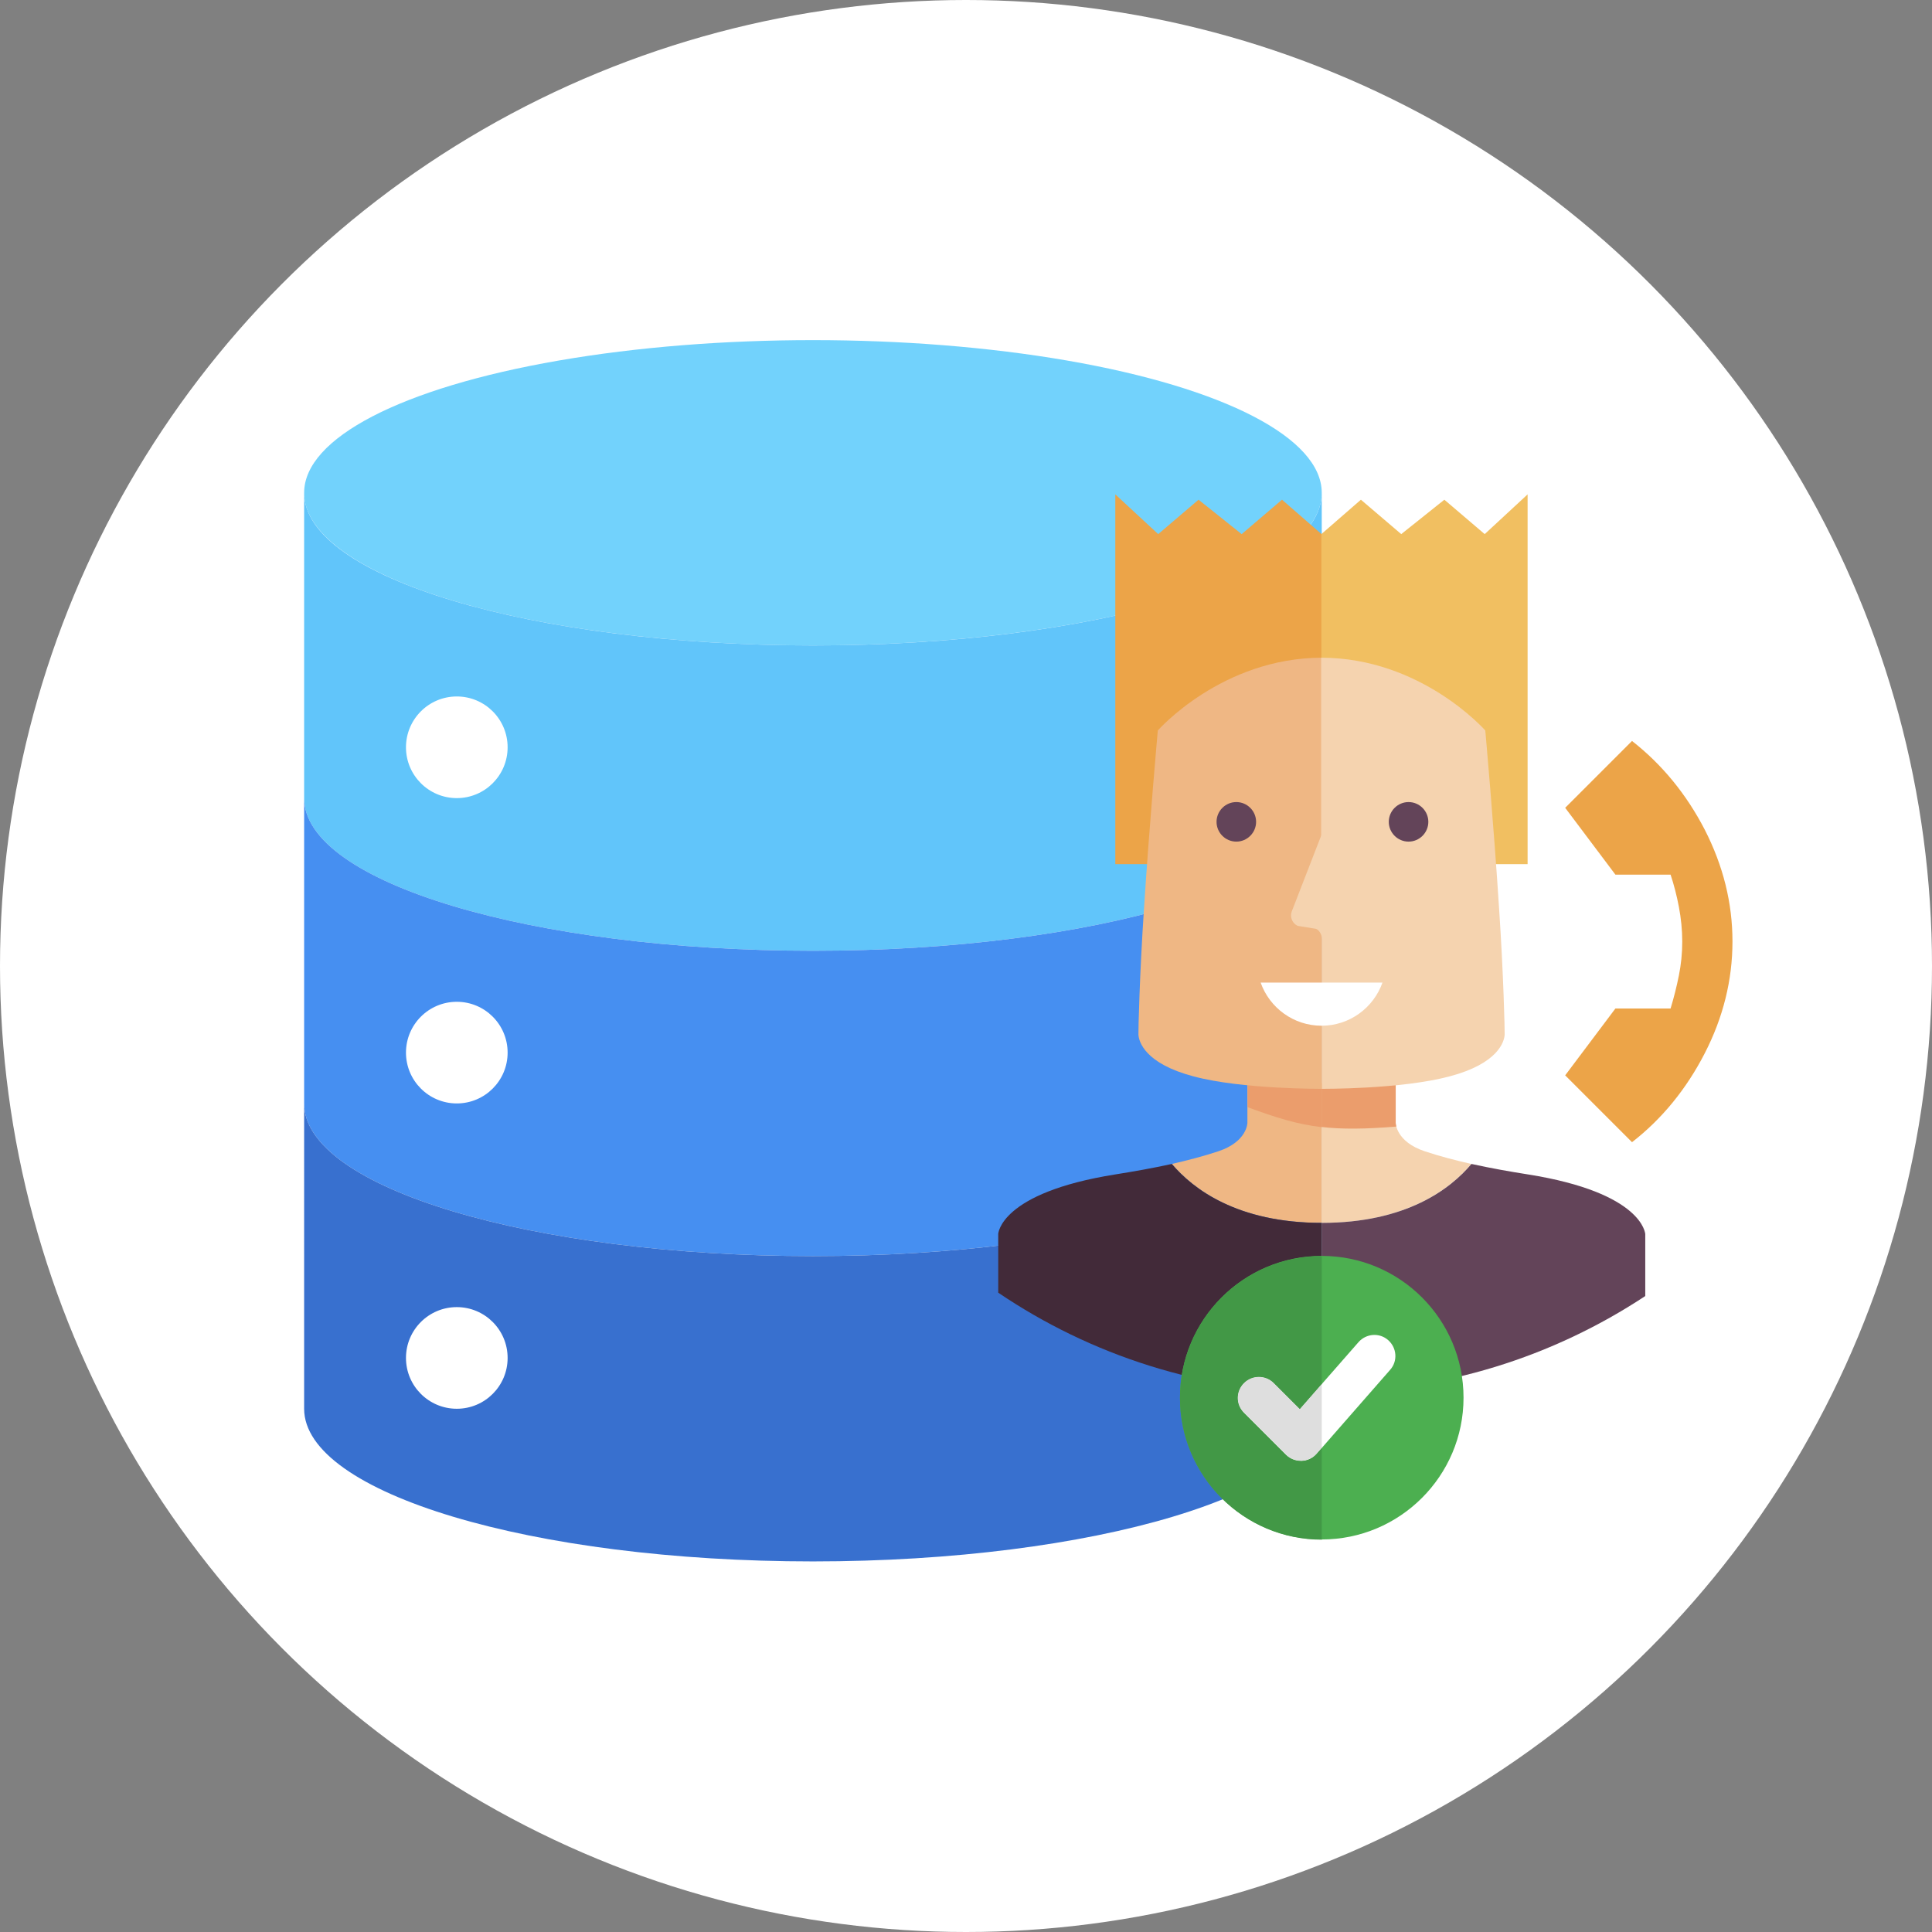 <?xml version="1.0" encoding="utf-8"?>
<!-- Generator: Adobe Illustrator 28.2.0, SVG Export Plug-In . SVG Version: 6.00 Build 0)  -->
<svg version="1.1" id="Layer_2" xmlns="http://www.w3.org/2000/svg" xmlns:xlink="http://www.w3.org/1999/xlink" x="0px" y="0px"
	 viewBox="0 161.5 977 977" enable-background="new 0 161.5 977 977" xml:space="preserve">
<rect x="0" y="161.5" width="977" height="977" fill="#808080" stroke="none"/>
<g>
	<circle fill="#FFFFFF" cx="488.5" cy="650" r="488.5"/>
	<title>callback-icon</title>
	<g>
		<ellipse fill="#72D2FC" cx="411.1" cy="410.7" rx="257.3" ry="77.2"/>
		<path fill="#61C5FA" d="M668.4,410.7v154.4c0,42.7-115.3,77.2-257.3,77.2s-257.3-34.5-257.3-77.2V410.7
			c0,42.7,115.3,77.2,257.3,77.2S668.4,453.4,668.4,410.7z"/>
		<circle fill="#FFFFFF" cx="231" cy="539.4" r="25.7"/>
		<path fill="#468FF1" d="M668.4,565.1v154.4c0,42.7-115.3,77.2-257.3,77.2s-257.3-34.5-257.3-77.2V565.1
			c0,42.7,115.3,77.2,257.3,77.2S668.4,607.8,668.4,565.1z"/>
		<path fill="#3870CF" d="M668.4,719.5v154.4c0,42.7-115.3,77.2-257.3,77.2s-257.3-34.5-257.3-77.2V719.5
			c0,42.7,115.3,77.2,257.3,77.2S668.4,762.2,668.4,719.5z"/>
		<g>
			<circle fill="#FFFFFF" cx="231" cy="693.8" r="25.7"/>
			<circle fill="#FFFFFF" cx="231" cy="848.2" r="25.7"/>
		</g>
	</g>
	<path fill="#ECA448" d="M825.3,536.2l-33.8,33.8l25.4,33.8h27.9c1.7,5.1,3.1,10.5,4.2,16.3c1.1,5.8,1.7,11.6,1.7,17.6
		s-0.6,11.6-1.7,17.1c-1.1,5.5-2.5,11.1-4.2,16.7h-27.9l-25.4,33.8l33.8,33.8c15.2-11.8,27.5-26.9,36.8-45s14-37,14-56.5
		c0-19.5-4.7-38.3-14-56.5C852.8,563.1,840.5,548.1,825.3,536.2z"/>
	<g>
		<polygon fill="#ECA448" points="668.3,598.5 564,598.5 564,411.5 585.7,431.6 606.1,414.2 627.9,431.6 648.3,414.2 668.3,431.6 		
			"/>
		<polygon fill="#F1BF61" points="668.2,598.5 772.5,598.5 772.5,411.5 750.8,431.6 730.4,414.2 708.6,431.6 688.2,414.2 
			668.2,431.6 		"/>
		<path fill="#F5D3AF" d="M668.3,779.9v-70.7h37.5v20.1c0,0,0,9.5,14.7,14.4c7.8,2.6,15.7,4.6,23.5,6.4
			C733.5,762.6,711.2,779.9,668.3,779.9z"/>
		<path fill="#EFB784" d="M668.3,779.9v-70.7h-37.5v20.1c0,0,0,9.5-14.7,14.4c-7.8,2.6-15.7,4.6-23.5,6.4
			C603.2,762.6,625.5,779.9,668.3,779.9z"/>
		<path fill="#EB9D6C" d="M668.3,709.2v22.2c10.2,1.2,21.8,1.1,37.8-0.2c-0.3-1.2-0.3-1.9-0.3-1.9v-20.1H668.3z"/>
		<path fill="#EB9D6C" d="M630.9,721.4c14.2,5.2,24.7,8.6,37.5,10.1v-22.2h-37.5V721.4z"/>
		<path fill="#EFB784" d="M668.6,494.1l0,218c0,0-40.6,0.3-65.1-6.3c-24.6-6.5-27.6-17.6-27.8-21.1c-0.1-1.5,0.6-30.8,2.8-63.5
			c2.7-42.4,7-90.3,7-90.3S617.8,494.1,668.6,494.1z"/>
		<path fill="#F5D3AF" d="M668.1,494.1v88c0,0.9,0.1,1.7-0.2,2.5l-14.7,37.9c-1,2.8,0.3,5.9,3,7.2l9.3,1.5c1.8,0.8,3,3.1,3,5.1v75.8
			c0,0,40,0.3,64.6-6.3c24.6-6.5,27.6-17.6,27.8-21.1c0.1-1.5-0.6-30.8-2.8-63.5c-2.7-42.4-7-90.3-7-90.3S718.8,494.1,668.1,494.1z"
			/>
		<path fill="#634459" d="M635.2,577.1c0,5.5-4.5,10-10,10l0,0c-5.5,0-10-4.5-10-10l0,0c0-5.5,4.5-10,10-10l0,0
			C630.7,567.1,635.2,571.6,635.2,577.1L635.2,577.1z"/>
		<path fill="#634459" d="M722.3,577.1c0,5.5-4.5,10-10,10l0,0c-5.5,0-10-4.5-10-10l0,0c0-5.5,4.5-10,10-10l0,0
			C717.8,567.1,722.3,571.6,722.3,577.1L722.3,577.1z"/>
		<path fill="#FFFFFF" d="M637.5,658.4c4.5,12.7,16.6,21.8,30.8,21.8s26.3-9.1,30.8-21.8H637.5z"/>
		<path fill="#634459" d="M772.7,755.4c-8.9-1.4-18.6-3.1-28.6-5.3c-10.6,12.6-32.9,29.8-75.7,29.8v85.7c0.5,0,0.9,0,1.4,0
			c60,0,115.7-18,162.2-48.7v-31.4C831.9,785.5,831.1,764.7,772.7,755.4z"/>
		<path fill="#422A39" d="M592.6,750.1c-10,2.2-19.8,3.9-28.6,5.3c-58.4,9.3-59.2,30.1-59.2,30.1v29.7
			c46.7,31.6,103,50.2,163.6,50.4v-85.7C625.5,779.9,603.2,762.6,592.6,750.1z"/>
	</g>
	<g>
		<path fill="#4CAF50" d="M668.4,940c-39.5,0-71.7-32.1-71.7-71.7c0-39.5,32.1-71.7,71.7-71.7s71.7,32.1,71.7,71.7
			C740.1,907.9,707.9,940,668.4,940z"/>
		<path fill="#FFFFFF" d="M657.8,900.2c-2.8,0-5.5-1.1-7.5-3.1l-21.2-21.2c-4.2-4.2-4.2-10.9,0-15c4.2-4.2,10.9-4.2,15,0l13.2,13.2
			l29.7-33.9c3.9-4.4,10.6-4.9,15-1c4.4,3.9,4.9,10.6,1,15l-37.2,42.5c-1.9,2.2-4.7,3.5-7.6,3.6H657.8z"/>
		<path fill="#429846" d="M668.4,796.7c-39.5,0-71.7,32.1-71.7,71.7c0,39.5,32.1,71.7,71.7,71.7v-46.4l-2.6,3
			c-1.9,2.2-4.7,3.5-7.6,3.6h-0.4c-2.8,0-5.5-1.1-7.5-3.1l-21.2-21.2c-4.2-4.2-4.2-10.9,0-15c2.1-2.1,4.8-3.1,7.5-3.1
			c2.7,0,5.4,1,7.5,3.1l13.2,13.2l11.1-12.7V796.7z"/>
		<path fill="#DEDEDE" d="M636.6,857.8c-2.7,0-5.4,1-7.5,3.1c-4.2,4.2-4.2,10.9,0,15l21.2,21.2c2,2,4.7,3.1,7.5,3.1h0.4
			c2.9-0.1,5.7-1.4,7.6-3.6l2.6-3v-32.2l-11.1,12.7l-13.2-13.2C642,858.8,639.3,857.8,636.6,857.8L636.6,857.8z"/>
	</g>
</g>
</svg>
